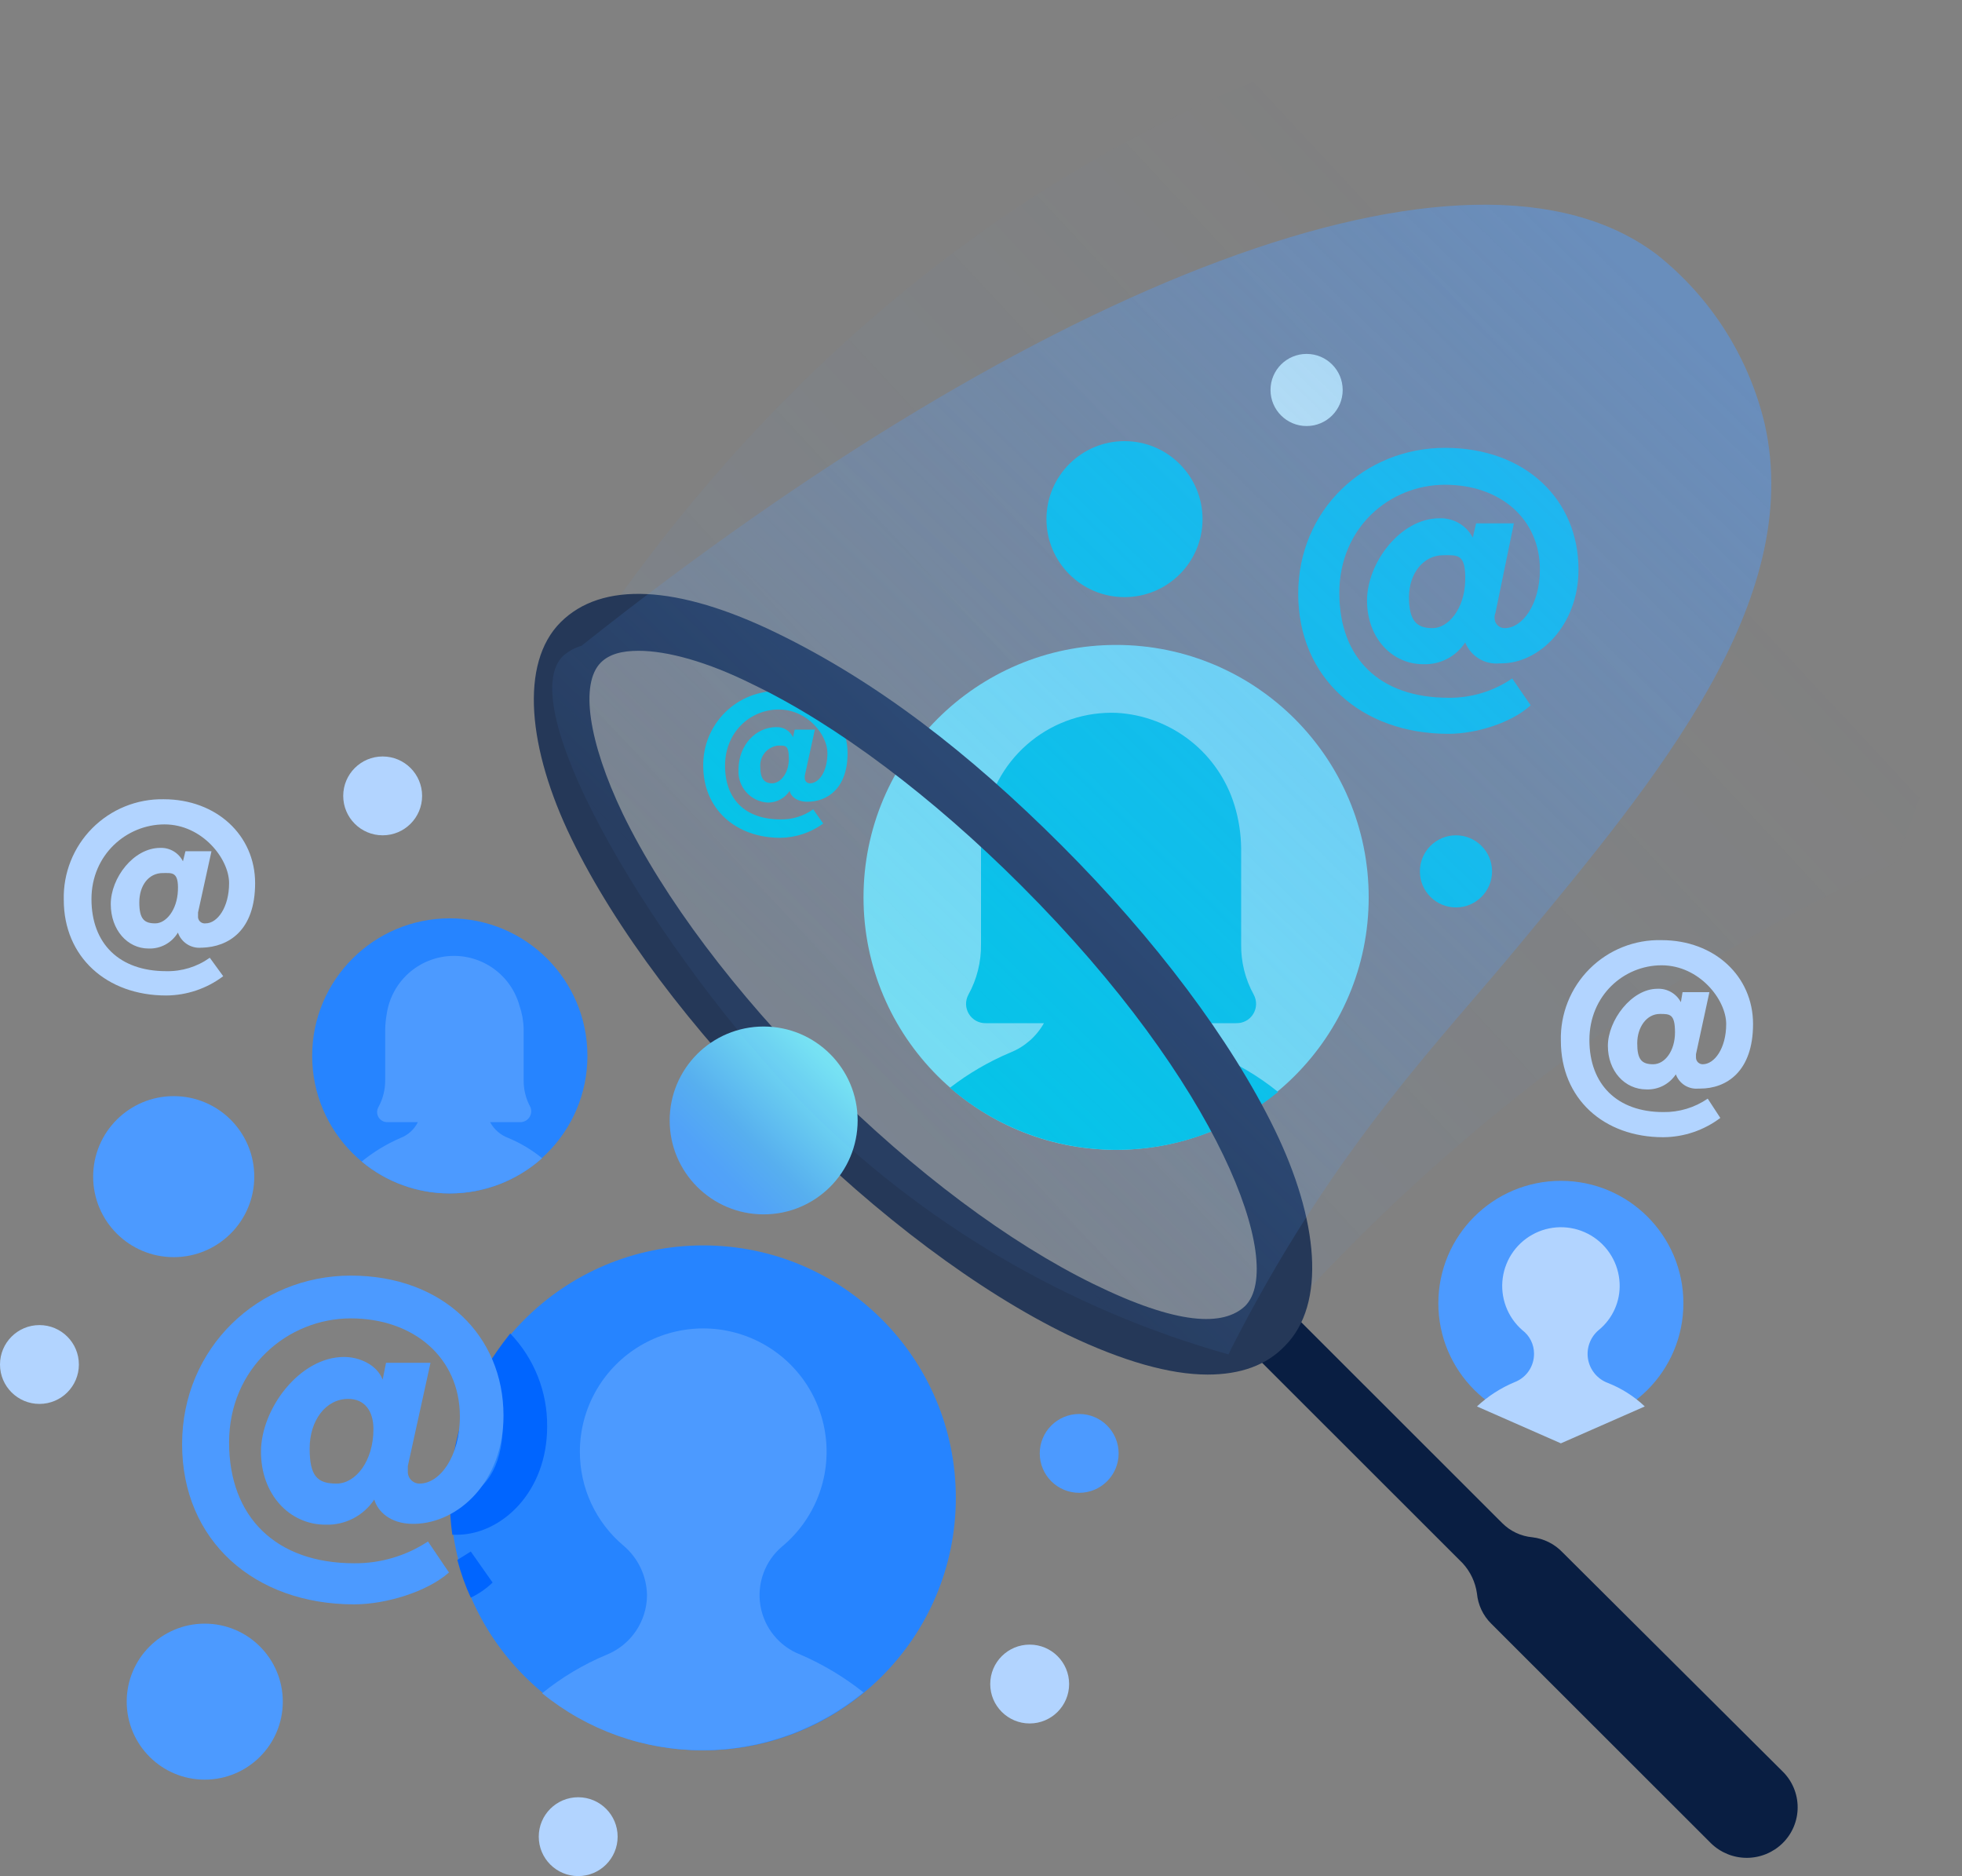 <svg width="182" height="174" viewBox="0 0 182 174" fill="none" xmlns="http://www.w3.org/2000/svg">
<rect x="0" y="0" width="182" height="174" fill="#808080" stroke="none"/>
<rect width="182" height="174" fill="white" fill-opacity="0.01"/>
<path d="M142.144 142.576C141.083 142.479 140.09 142.011 139.341 141.253L119.18 121.108L115.521 124.841L135.683 144.987C136.398 145.765 136.859 146.741 137.006 147.787V147.787C137.103 148.847 137.571 149.839 138.329 150.587L158.725 170.966C159.611 171.826 160.798 172.308 162.033 172.308C163.268 172.308 164.455 171.826 165.341 170.966V170.966C165.789 170.532 166.144 170.011 166.387 169.437C166.63 168.863 166.755 168.245 166.755 167.622C166.755 166.998 166.63 166.381 166.387 165.806C166.144 165.232 165.789 164.712 165.341 164.277L144.946 143.976C144.205 143.195 143.213 142.7 142.144 142.576V142.576Z" fill="#091E42"/>
<path d="M65.233 162.333C78.174 162.333 88.665 151.85 88.665 138.92C88.665 125.99 78.174 115.507 65.233 115.507C52.293 115.507 41.802 125.99 41.802 138.92C41.802 151.85 52.293 162.333 65.233 162.333Z" fill="#2684FF"/>
<path d="M144.791 132.231C151.067 132.231 156.156 127.146 156.156 120.874C156.156 114.602 151.067 109.518 144.791 109.518C138.514 109.518 133.425 114.602 133.425 120.874C133.425 127.146 138.514 132.231 144.791 132.231Z" fill="#4C9AFF"/>
<path d="M148.294 123.363C148.937 122.84 149.448 122.174 149.786 121.417C150.124 120.661 150.28 119.835 150.24 119.008C150.197 118.109 149.933 117.234 149.469 116.463C149.006 115.691 148.358 115.046 147.584 114.586C146.81 114.126 145.934 113.864 145.034 113.825C144.134 113.786 143.239 113.97 142.428 114.361C141.617 114.753 140.915 115.339 140.386 116.067C139.858 116.795 139.518 117.643 139.397 118.535C139.276 119.427 139.379 120.335 139.695 121.177C140.011 122.02 140.532 122.771 141.21 123.363C141.548 123.617 141.823 123.946 142.012 124.324C142.201 124.702 142.3 125.119 142.3 125.541V125.541C142.307 126.112 142.139 126.671 141.819 127.144C141.499 127.616 141.042 127.98 140.509 128.186C139.217 128.723 138.03 129.487 137.006 130.442L144.791 133.864L152.575 130.442C151.584 129.503 150.421 128.764 149.15 128.264C148.678 128.089 148.259 127.794 147.937 127.407C147.614 127.02 147.399 126.555 147.312 126.06C147.225 125.564 147.27 125.054 147.443 124.581C147.615 124.107 147.908 123.688 148.294 123.363Z" fill="#B2D4FF"/>
<path d="M41.724 110.685C48.775 110.685 54.491 104.974 54.491 97.928C54.491 90.883 48.775 85.172 41.724 85.172C34.674 85.172 28.958 90.883 28.958 97.928C28.958 104.974 34.674 110.685 41.724 110.685Z" fill="#2684FF"/>
<path d="M37.132 105.551C35.843 106.108 34.638 106.841 33.551 107.729C35.842 109.645 38.737 110.692 41.724 110.685C44.884 110.685 47.932 109.522 50.287 107.418C49.344 106.65 48.296 106.021 47.173 105.551C46.441 105.284 45.832 104.758 45.461 104.073H48.341C48.501 104.061 48.656 104.011 48.793 103.928C48.929 103.844 49.044 103.729 49.128 103.592C49.212 103.455 49.262 103.301 49.274 103.141C49.286 102.981 49.26 102.821 49.197 102.673C48.782 101.909 48.568 101.053 48.575 100.184V95.439C48.559 94.698 48.428 93.963 48.185 93.261C47.799 91.877 46.95 90.667 45.78 89.831C44.61 88.995 43.19 88.584 41.754 88.666C40.318 88.747 38.953 89.317 37.886 90.28C36.819 91.244 36.113 92.542 35.886 93.962C35.792 94.475 35.74 94.995 35.73 95.517V100.184C35.737 101.053 35.523 101.909 35.108 102.673C35.023 102.819 34.98 102.984 34.982 103.152C34.984 103.32 35.031 103.484 35.119 103.628C35.207 103.771 35.331 103.888 35.48 103.967C35.629 104.045 35.796 104.082 35.964 104.073H38.766C38.426 104.753 37.843 105.281 37.132 105.551V105.551Z" fill="#4C9AFF"/>
<path d="M16.114 116.596C20.241 116.596 23.587 113.253 23.587 109.129C23.587 105.005 20.241 101.662 16.114 101.662C11.986 101.662 8.641 105.005 8.641 109.129C8.641 113.253 11.986 116.596 16.114 116.596Z" fill="#4C9AFF"/>
<path d="M35.497 77.472C37.518 77.472 39.156 75.835 39.156 73.816C39.156 71.797 37.518 70.16 35.497 70.16C33.476 70.16 31.838 71.797 31.838 73.816C31.838 75.835 33.476 77.472 35.497 77.472Z" fill="#B2D4FF"/>
<path d="M95.515 159.844C97.536 159.844 99.174 158.207 99.174 156.188C99.174 154.169 97.536 152.532 95.515 152.532C93.495 152.532 91.856 154.169 91.856 156.188C91.856 158.207 93.495 159.844 95.515 159.844Z" fill="#B2D4FF"/>
<path d="M3.659 130.208C5.679 130.208 7.317 128.572 7.317 126.553C7.317 124.533 5.679 122.897 3.659 122.897C1.638 122.897 0 124.533 0 126.553C0 128.572 1.638 130.208 3.659 130.208Z" fill="#B2D4FF"/>
<path d="M53.635 174C55.655 174 57.293 172.363 57.293 170.344C57.293 168.325 55.655 166.688 53.635 166.688C51.614 166.688 49.976 168.325 49.976 170.344C49.976 172.363 51.614 174 53.635 174Z" fill="#B2D4FF"/>
<path d="M100.108 138.453C102.129 138.453 103.767 136.816 103.767 134.797C103.767 132.778 102.129 131.142 100.108 131.142C98.087 131.142 96.449 132.778 96.449 134.797C96.449 136.816 98.087 138.453 100.108 138.453Z" fill="#4C9AFF"/>
<path d="M18.994 165.055C22.992 165.055 26.233 161.816 26.233 157.821C26.233 153.826 22.992 150.587 18.994 150.587C14.996 150.587 11.754 153.826 11.754 157.821C11.754 161.816 14.996 165.055 18.994 165.055Z" fill="#4C9AFF"/>
<g opacity="0.59">
<path opacity="0.59" d="M175.617 80.116C169.121 83.097 162.828 86.501 156.778 90.306C141.971 99.629 128.62 111.083 117.156 124.297C113.068 123.867 109.029 123.06 105.09 121.886C83.216 115.274 65.078 97.151 57.371 75.916C55.582 71.063 54.33 66.029 53.635 60.904C63.21 46.281 83.76 20.068 118.868 6.534C126.606 3.593 134.609 1.405 142.767 0C148.06 1.556 163.162 6.767 173.281 21.779C190.952 47.992 176.317 78.716 175.617 80.116Z" fill="url(#paint0_linear)"/>
</g>
<path d="M74.886 74.36C73.874 74.36 73.329 73.816 73.251 73.349C73.031 73.685 72.731 73.96 72.377 74.15C72.024 74.34 71.629 74.439 71.227 74.438C70.849 74.418 70.478 74.324 70.136 74.161C69.794 73.997 69.488 73.768 69.235 73.486C68.982 73.205 68.787 72.876 68.661 72.518C68.536 72.161 68.482 71.783 68.503 71.405C68.503 69.071 70.138 67.438 72.006 67.438C72.329 67.422 72.649 67.502 72.926 67.669C73.203 67.835 73.425 68.079 73.563 68.371L73.718 67.671H75.587L74.653 71.949V72.183C74.653 72.306 74.702 72.425 74.789 72.513C74.877 72.6 74.996 72.649 75.12 72.649C75.976 72.649 76.754 71.56 76.754 69.849C76.754 68.138 74.886 65.804 72.239 65.804C69.593 65.804 67.257 67.904 67.257 71.016C67.257 74.127 69.126 75.994 72.395 75.994C73.482 76.022 74.548 75.694 75.431 75.061L76.365 76.383C75.21 77.222 73.823 77.684 72.395 77.705C68.269 77.705 65.233 75.061 65.233 71.016C65.223 70.097 65.397 69.186 65.746 68.336C66.096 67.486 66.613 66.715 67.266 66.069C67.92 65.423 68.697 64.915 69.552 64.576C70.406 64.236 71.32 64.072 72.239 64.093C75.898 64.093 78.623 66.582 78.623 69.849C78.623 73.116 76.754 74.36 74.886 74.36V74.36ZM72.162 69.149C71.679 69.208 71.239 69.452 70.934 69.829C70.629 70.207 70.483 70.688 70.527 71.171C70.527 72.105 70.838 72.649 71.617 72.649C72.395 72.649 73.174 71.716 73.174 70.394C73.174 69.071 72.862 69.149 72.162 69.149V69.149Z" fill="#00C7E6"/>
<path d="M103.533 106.64C116.474 106.64 126.964 96.158 126.964 83.228C126.964 70.297 116.474 59.815 103.533 59.815C90.593 59.815 80.102 70.297 80.102 83.228C80.102 96.158 90.593 106.64 103.533 106.64Z" fill="#79E2F2"/>
<path d="M116.299 92.25C115.512 90.822 115.11 89.214 115.132 87.583V78.716C115.121 77.345 114.911 75.982 114.509 74.671C113.783 72.305 112.349 70.217 110.401 68.687C108.453 67.158 106.084 66.26 103.611 66.115C100.732 65.995 97.907 66.922 95.659 68.724C93.412 70.526 91.895 73.082 91.389 75.916C91.145 76.83 91.015 77.77 91 78.716V87.583C91.022 89.214 90.62 90.822 89.832 92.25C89.681 92.528 89.606 92.84 89.614 93.155C89.623 93.471 89.715 93.779 89.881 94.047C90.047 94.316 90.281 94.536 90.559 94.685C90.838 94.834 91.151 94.906 91.467 94.895H96.838C96.141 96.13 95.043 97.091 93.724 97.617C91.723 98.46 89.839 99.558 88.12 100.884C92.33 104.531 97.696 106.57 103.267 106.641C108.838 106.712 114.255 104.811 118.557 101.273C116.72 99.788 114.674 98.582 112.485 97.695C111.151 97.155 110.049 96.164 109.371 94.895H114.665C114.98 94.906 115.293 94.834 115.572 94.685C115.851 94.536 116.085 94.316 116.251 94.047C116.417 93.779 116.509 93.471 116.517 93.155C116.526 92.84 116.451 92.528 116.299 92.25Z" fill="#00C7E6"/>
<path d="M112.018 127.486C108.515 127.486 104.156 126.241 99.096 123.83C90.766 119.785 81.425 112.785 72.784 104.151C64.144 95.517 57.06 86.105 53.012 77.783C48.964 69.46 48.185 61.526 52 57.715C55.814 53.903 62.82 54.215 72.084 58.726C81.347 63.237 89.832 69.771 98.473 78.405C107.114 87.039 114.197 96.451 118.245 104.773C122.293 113.096 123.072 120.952 119.18 124.841C117.467 126.63 115.054 127.486 112.018 127.486ZM59.239 60.359C57.682 60.359 56.515 60.67 55.736 61.448C53.79 63.393 54.569 68.76 57.76 75.449C61.575 83.305 68.192 92.095 76.521 100.417C84.85 108.74 93.647 115.274 101.431 119.085C109.215 122.897 113.497 123.052 115.521 121.108C119.257 117.296 113.263 100.651 94.736 82.138C86.485 73.894 77.611 67.204 69.826 63.471C65.623 61.37 61.886 60.359 59.239 60.359Z" fill="#253858"/>
<path d="M104.311 55.381C108.31 55.381 111.551 52.143 111.551 48.148C111.551 44.153 108.31 40.914 104.311 40.914C100.313 40.914 97.072 44.153 97.072 48.148C97.072 52.143 100.313 55.381 104.311 55.381Z" fill="#00C7E6"/>
<path d="M72.551 143.431C74.032 142.201 75.178 140.616 75.883 138.825C76.588 137.034 76.829 135.094 76.584 133.185C76.338 131.276 75.615 129.459 74.48 127.904C73.345 126.349 71.836 125.105 70.092 124.288C68.348 123.471 66.425 123.107 64.503 123.23C62.581 123.353 60.721 123.959 59.095 124.991C57.469 126.024 56.131 127.45 55.204 129.137C54.276 130.824 53.79 132.717 53.791 134.642C53.787 136.301 54.148 137.941 54.847 139.446C55.547 140.952 56.568 142.285 57.839 143.354C58.508 143.919 59.049 144.621 59.425 145.413C59.801 146.204 60.003 147.067 60.018 147.943V147.943C60.013 149.13 59.655 150.288 58.99 151.272C58.325 152.255 57.382 153.018 56.282 153.465C54.123 154.365 52.104 155.57 50.288 157.043C54.5 160.477 59.773 162.345 65.209 162.331C70.645 162.317 75.908 160.421 80.102 156.966C78.319 155.547 76.356 154.37 74.264 153.465C73.303 153.099 72.454 152.488 71.802 151.694C71.149 150.9 70.715 149.95 70.542 148.937C70.369 147.924 70.464 146.883 70.816 145.918C71.168 144.952 71.766 144.095 72.551 143.431V143.431Z" fill="#4C9AFF"/>
<path d="M47.33 123.675C46.481 124.739 45.701 125.856 44.994 127.019C46.066 128.574 46.637 130.42 46.629 132.308C46.629 136.12 44.761 138.609 42.892 138.609C42.596 138.589 42.319 138.457 42.117 138.241C41.914 138.024 41.802 137.739 41.803 137.442C41.791 137.283 41.818 137.123 41.88 136.975L43.126 130.908C42.22 133.483 41.746 136.19 41.725 138.92C41.722 140.065 41.8 141.208 41.958 142.342H42.503C46.551 142.265 50.755 138.376 50.755 132.308C50.787 129.094 49.557 125.994 47.33 123.675V123.675Z" fill="#0065FF"/>
<path d="M43.671 143.898L42.425 144.676C42.736 145.877 43.153 147.049 43.671 148.176C44.416 147.82 45.099 147.347 45.695 146.776L43.671 143.898Z" fill="#0065FF"/>
<path d="M70.838 112.629C75.653 112.629 79.557 108.729 79.557 103.918C79.557 99.106 75.653 95.206 70.838 95.206C66.023 95.206 62.12 99.106 62.12 103.918C62.12 108.729 66.023 112.629 70.838 112.629Z" fill="url(#paint1_linear)"/>
<path d="M18.683 87.894C18.215 87.938 17.746 87.824 17.351 87.57C16.956 87.316 16.657 86.938 16.503 86.494C16.224 86.963 15.823 87.347 15.344 87.607C14.864 87.867 14.323 87.993 13.778 87.972C11.832 87.972 10.275 86.261 10.275 83.85C10.275 81.439 12.377 78.638 14.868 78.638C15.301 78.622 15.729 78.731 16.102 78.952C16.475 79.173 16.776 79.496 16.97 79.883L17.203 78.949H19.617L18.371 84.627V84.939C18.358 85.034 18.368 85.13 18.398 85.221C18.429 85.312 18.48 85.394 18.548 85.462C18.616 85.53 18.698 85.581 18.789 85.612C18.88 85.642 18.977 85.652 19.072 85.639C20.162 85.639 21.251 84.161 21.251 81.905C21.251 79.649 18.76 76.46 15.257 76.46C11.754 76.46 8.485 79.26 8.485 83.383C8.485 87.505 11.054 90.072 15.413 90.072C16.862 90.106 18.282 89.669 19.461 88.828L20.706 90.539C19.181 91.689 17.324 92.317 15.413 92.328C9.886 92.328 5.916 88.75 5.916 83.461C5.884 82.233 6.102 81.011 6.555 79.87C7.008 78.728 7.688 77.69 8.554 76.818C9.419 75.946 10.453 75.258 11.591 74.795C12.73 74.333 13.951 74.106 15.18 74.127C20.084 74.127 23.665 77.472 23.665 81.905C23.665 86.339 21.174 87.817 18.76 87.894H18.683ZM15.102 80.972C13.778 80.972 12.922 82.138 12.922 83.694C12.922 85.25 13.389 85.639 14.401 85.639C15.413 85.639 16.425 84.394 16.503 82.605C16.581 80.816 15.958 80.972 15.102 80.972Z" fill="#B2D4FF"/>
<path d="M157.557 100.962C157.109 101.006 156.66 100.9 156.279 100.661C155.899 100.421 155.609 100.062 155.455 99.64C155.16 100.088 154.754 100.452 154.277 100.698C153.8 100.943 153.267 101.061 152.731 101.04C150.707 101.04 149.15 99.329 149.15 96.995C149.15 94.662 151.329 91.706 153.743 91.706C154.187 91.684 154.628 91.79 155.014 92.011C155.4 92.231 155.715 92.557 155.922 92.95L156.078 92.017H158.569L157.323 97.773V98.084C157.323 98.249 157.389 98.407 157.506 98.524C157.623 98.641 157.781 98.706 157.946 98.706C159.036 98.706 160.126 97.228 160.126 94.973C160.126 92.717 157.635 89.528 154.132 89.528C150.629 89.528 147.437 92.328 147.437 96.451C147.437 100.573 150.006 103.14 154.287 103.14C155.759 103.163 157.201 102.728 158.413 101.895L159.581 103.684C158.055 104.835 156.199 105.462 154.287 105.473C148.76 105.473 144.79 101.895 144.79 96.528C144.758 95.294 144.978 94.066 145.436 92.919C145.894 91.772 146.581 90.73 147.455 89.857C148.329 88.984 149.371 88.297 150.519 87.84C151.667 87.382 152.896 87.162 154.132 87.195C159.036 87.195 162.617 90.539 162.617 94.973C162.617 99.406 160.126 100.962 157.713 100.962H157.557ZM153.976 94.039C152.731 94.039 151.874 95.284 151.874 96.762C151.874 98.24 152.263 98.706 153.353 98.706C154.443 98.706 155.377 97.462 155.377 95.751C155.377 94.039 154.91 94.039 153.976 94.039Z" fill="#B2D4FF"/>
<path d="M38.299 141.331C36.197 141.331 35.03 140.165 34.718 139.076C34.227 139.817 33.555 140.421 32.765 140.829C31.974 141.238 31.093 141.437 30.203 141.409C26.856 141.409 24.209 138.609 24.209 134.642C24.209 130.675 27.79 125.853 31.916 125.853C33.317 125.853 34.952 126.553 35.497 127.953L35.808 126.397H39.934L37.832 135.964V136.431C37.822 136.58 37.842 136.73 37.892 136.872C37.942 137.013 38.02 137.142 38.123 137.252C38.225 137.361 38.349 137.449 38.486 137.508C38.624 137.568 38.772 137.598 38.922 137.598C40.79 137.598 42.659 135.109 42.659 131.375C42.659 125.93 38.377 122.275 32.539 122.275C26.701 122.275 21.251 126.864 21.251 133.786C21.251 140.709 25.611 144.987 32.85 144.987C35.284 145.01 37.669 144.305 39.7 142.965L41.647 145.843C39.623 147.632 35.808 148.798 32.85 148.798C23.587 148.798 16.892 142.887 16.892 133.942C16.892 124.997 23.976 118.308 32.539 118.308C41.102 118.308 46.706 123.908 46.706 131.297C46.706 137.364 42.581 141.254 38.455 141.331H38.299ZM32.305 129.742C30.203 129.742 28.724 131.764 28.724 134.331C28.724 136.898 29.425 137.598 31.215 137.598C33.006 137.598 34.641 135.498 34.641 132.542C34.641 130.908 33.862 129.742 32.305 129.742V129.742Z" fill="#4C9AFF"/>
<path d="M139.108 61.526C138.437 61.591 137.763 61.437 137.188 61.086C136.612 60.735 136.166 60.207 135.916 59.582C135.499 60.227 134.92 60.753 134.238 61.107C133.555 61.462 132.793 61.633 132.024 61.604C129.144 61.604 126.809 59.193 126.809 55.693C126.809 52.192 129.922 48.07 133.503 48.07C134.139 48.042 134.769 48.195 135.321 48.512C135.872 48.829 136.322 49.296 136.617 49.859L136.928 48.537H140.431L138.719 56.859C138.663 56.981 138.636 57.114 138.641 57.248C138.63 57.377 138.646 57.507 138.688 57.629C138.73 57.752 138.798 57.864 138.885 57.959C138.973 58.054 139.08 58.13 139.199 58.182C139.317 58.233 139.445 58.26 139.575 58.259C141.21 58.259 142.844 56.081 142.844 52.815C142.844 48.148 139.186 44.959 134.048 44.959C128.91 44.959 124.24 48.925 124.24 54.992C124.24 61.06 127.976 64.715 134.359 64.715C136.469 64.74 138.534 64.115 140.276 62.926L141.988 65.415C140.198 67.049 136.928 68.06 134.359 68.06C126.264 68.06 120.425 62.849 120.425 55.07C120.425 47.292 126.575 41.536 134.048 41.536C141.521 41.536 146.425 46.359 146.425 52.815C146.425 58.026 142.767 61.526 139.264 61.526H139.108ZM133.892 51.492C132.024 51.492 130.701 53.203 130.701 55.382C130.701 57.559 131.401 58.259 132.88 58.259C134.359 58.259 135.838 56.47 135.916 53.904C135.994 51.337 135.216 51.492 133.892 51.492Z" fill="#00C7E6"/>
<path d="M121.204 39.514C123.052 39.514 124.551 38.016 124.551 36.169C124.551 34.322 123.052 32.824 121.204 32.824C119.355 32.824 117.856 34.322 117.856 36.169C117.856 38.016 119.355 39.514 121.204 39.514Z" fill="#E3FCEF"/>
<path d="M135.06 84.161C136.908 84.161 138.407 82.663 138.407 80.816C138.407 78.969 136.908 77.472 135.06 77.472C133.211 77.472 131.712 78.969 131.712 80.816C131.712 82.663 133.211 84.161 135.06 84.161Z" fill="#00C7E6"/>
<path opacity="0.59" d="M113.964 125.619C114.12 125.23 114.509 124.53 114.898 123.752C124.24 105.862 133.737 96.373 140.976 87.583C153.743 72.182 167.365 55.77 163.707 39.358C162.24 33.154 158.731 27.621 153.743 23.646C136.383 10.423 96.293 26.213 53.946 59.893C53.279 60.088 52.667 60.434 52.156 60.904C47.485 65.882 61.264 88.75 74.497 102.362C85.415 113.398 99.015 121.412 113.964 125.619V125.619Z" fill="url(#paint2_linear)"/>
<defs>
<linearGradient id="paint0_linear" x1="77.642" y1="101.755" x2="146.46" y2="37.756" gradientUnits="userSpaceOnUse">
<stop stop-color="#4F9CFE" stop-opacity="0.2"/>
<stop offset="1" stop-color="#4F9CFE" stop-opacity="0"/>
</linearGradient>
<linearGradient id="paint1_linear" x1="63.715" y1="110.926" x2="76.721" y2="98.089" gradientUnits="userSpaceOnUse">
<stop stop-color="#4F9EFB"/>
<stop offset="0.21" stop-color="#51A2F8"/>
<stop offset="0.43" stop-color="#57AFEF"/>
<stop offset="1" stop-color="#79E7F2"/>
</linearGradient>
<linearGradient id="paint2_linear" x1="78.35" y1="98.115" x2="150.158" y2="24.351" gradientUnits="userSpaceOnUse">
<stop stop-color="#4F9CFE" stop-opacity="0.1"/>
<stop offset="1" stop-color="#4F9CFE" stop-opacity="0.8"/>
</linearGradient>
</defs>
</svg>
